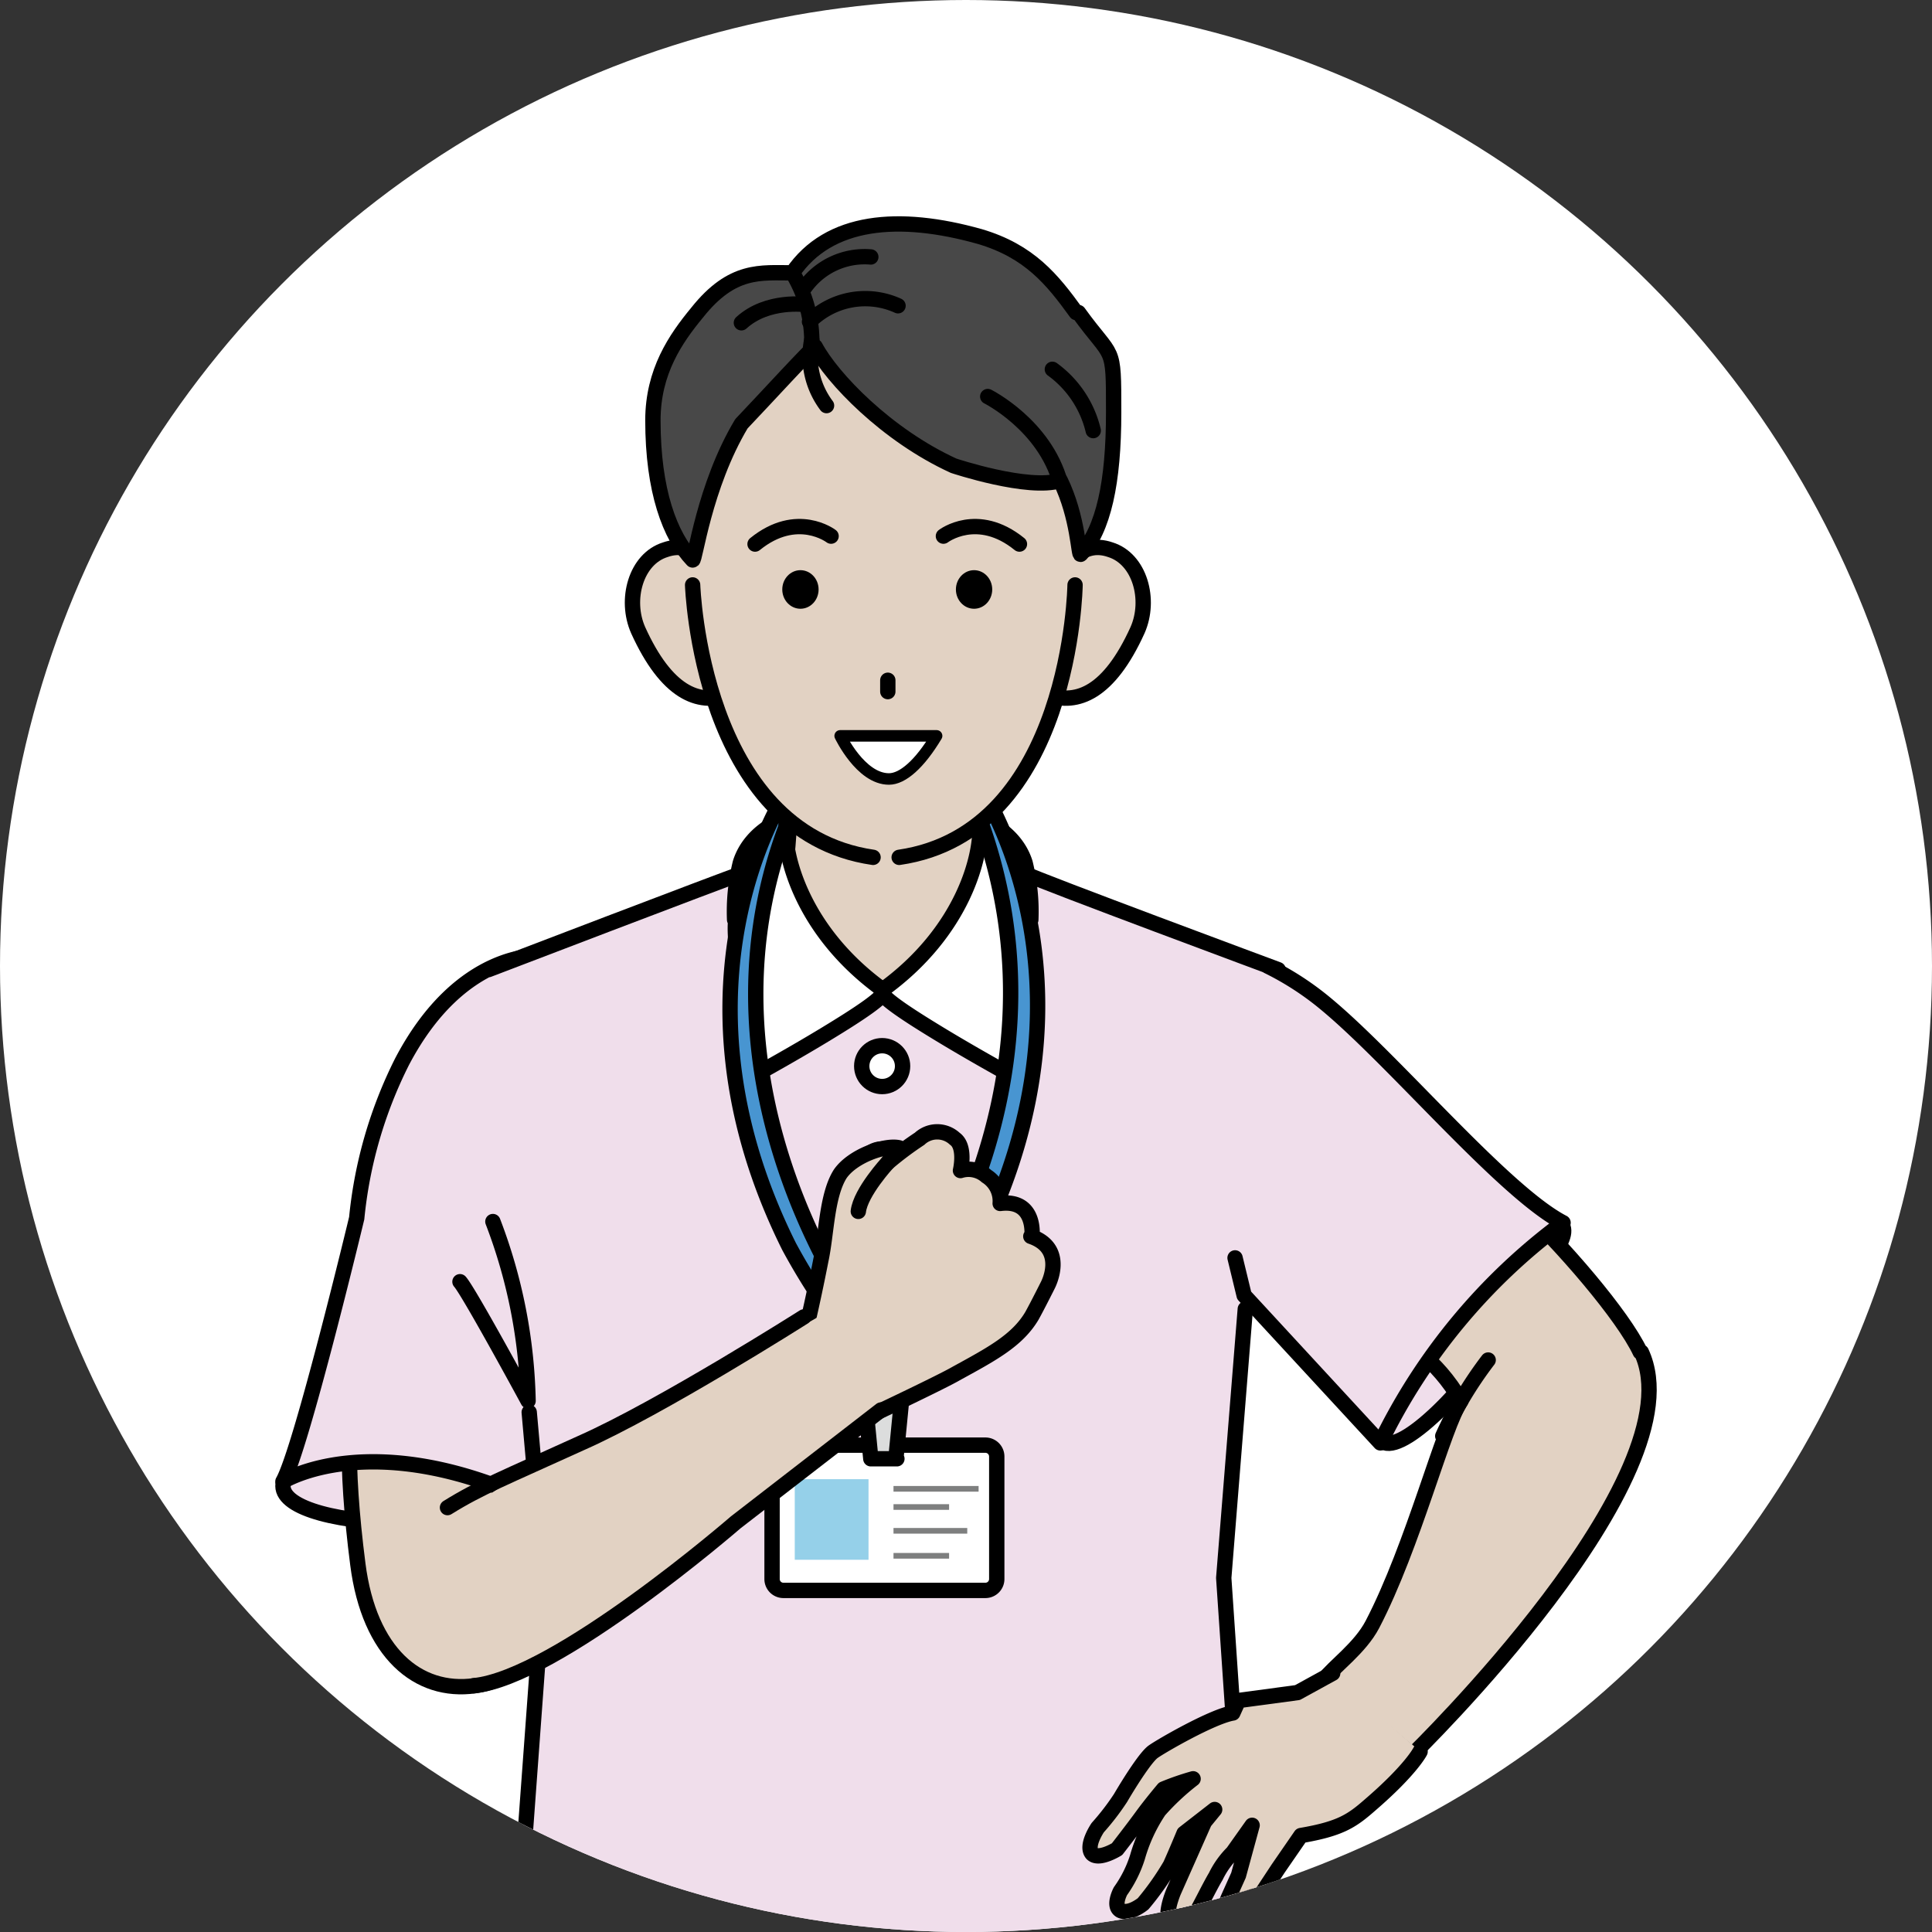 <svg xmlns="http://www.w3.org/2000/svg" xmlns:xlink="http://www.w3.org/1999/xlink" width="200" height="200" viewBox="0 0 200 200"><rect x="0" y="0" width="200" height="200" fill="#333333" stroke="none"/><defs><clipPath id="a"><circle cx="100" cy="100" r="100" transform="translate(540 631)" fill="#fff"/></clipPath></defs><g transform="translate(-540 -631)"><circle cx="100" cy="100" r="100" transform="translate(540 631)" fill="#fff"/><g clip-path="url(#a)"><g transform="translate(568.364 653.401)"><g transform="translate(0.926 0.782)"><path d="M28.886,147.148c0,2.232-6.344,4.112-14.215,4.112S.926,149.732.926,147.383s5.991-4.347,13.745-4.347S28.886,144.916,28.886,147.148Z" transform="translate(-0.926 -16.735)" fill="#f0deeb" stroke="#000" stroke-linecap="round" stroke-linejoin="round" stroke-width="1.588"/><path d="M29.166,150.871c1.292,9.163-1.645,14.45-7.519,15.272s-10.926-3.407-12.1-12.57c-2.7-21.029,1.057-26.668,6.931-27.49s9.4,1.762,12.805,24.788Z" transform="translate(-1.793 -14.82)" fill="#e2d2c3" stroke="#000" stroke-linecap="round" stroke-linejoin="round" stroke-width="1.588"/><path d="M27.594,86.138s-8.224-.7-14.332,10.926a45.973,45.973,0,0,0-4.7,16.212S2.806,137.242.926,140.531c0,0,9.281-5.874,26.433,2.35l.235-56.743Z" transform="translate(-0.926 -10.354)" fill="#f0deeb" stroke="#000" stroke-linecap="round" stroke-linejoin="round" stroke-width="1.588"/><g transform="translate(21.264 49.352)"><path d="M30.632,149.163l-3.054,36.654h76.362l-3.054-36.654,3.994-43.937,1.762-18.914s-24.671-9.163-26.315-9.986c-6.579-3.524-21.734-2.467-29.135,0-1.762.587-26.315,9.986-26.315,9.986l1.88,21.264,3.759,41.588Z" transform="translate(-24.876 -58.352)" fill="#f0deeb"/><path d="M106.641,86.18s-24.671-9.163-26.315-9.986c-6.579-3.524-21.734-2.467-29.135,0-1.762.587-26.315,9.986-26.315,9.986" transform="translate(-24.876 -58.337)" fill="none" stroke="#000" stroke-linecap="round" stroke-linejoin="round" stroke-width="1.588"/><path d="M112.968,189.672l-2.35-34.539,2.232-27.843" transform="translate(-34.491 -64.321)" fill="none" stroke="#000" stroke-linecap="round" stroke-linejoin="round" stroke-width="1.588"/><path d="M29.506,139.331l1.527,17.152-2.585,35.244" transform="translate(-25.276 -65.671)" fill="none" stroke="#000" stroke-linecap="round" stroke-linejoin="round" stroke-width="1.588"/><circle cx="2.115" cy="2.115" r="2.115" transform="translate(38.651 35.714)" fill="#fff" stroke="#000" stroke-linecap="round" stroke-linejoin="round" stroke-width="1.588"/><circle cx="2.115" cy="2.115" r="2.115" transform="translate(38.651 46.404)" fill="#fff" stroke="#000" stroke-linecap="round" stroke-linejoin="round" stroke-width="1.588"/><path d="M82.463,86.912c-4.112-12.57-3.172-30.545-3.172-30.545H59.554S60.964,73.52,56.5,86.912Z" transform="translate(-28.422 -56.368)" fill="#e2d2c3" stroke="#000" stroke-linecap="round" stroke-linejoin="round" stroke-width="1.588"/><path d="M53.585,80.6a21.052,21.052,0,0,1,.587-5.874c1.057-3.407,4.7-4.7,4.7-4.464-.352,3.642,1.762,11.63,10.1,17.622.587.47-2.7,2.585-5.991,4.582s-6.7,3.877-6.7,3.877C53.115,83.65,53.7,80.713,53.7,80.713Z" transform="translate(-28.092 -57.922)" fill="#fff" stroke="#000" stroke-linecap="round" stroke-linejoin="round" stroke-width="1.588"/><path d="M86.171,80.6a21.052,21.052,0,0,0-.587-5.874c-1.057-3.407-4.7-4.7-4.7-4.464.352,3.642-1.762,11.63-10.1,17.622-.587.47,2.7,2.585,5.991,4.582s6.7,3.877,6.7,3.877c3.172-12.688,2.585-15.625,2.585-15.625Z" transform="translate(-30.016 -57.922)" fill="#fff" stroke="#000" stroke-linecap="round" stroke-linejoin="round" stroke-width="1.588"/></g><g transform="translate(46.287 58.045)"><path d="M59.13,143.168H80.041a1.177,1.177,0,0,1,1.175,1.175v12.688a1.177,1.177,0,0,1-1.175,1.175H59.13a1.177,1.177,0,0,1-1.175-1.175V144.343A1.177,1.177,0,0,1,59.13,143.168Z" transform="translate(-53.609 -74.795)" fill="#fff" stroke="#000" stroke-linecap="round" stroke-linejoin="round" stroke-width="1.588"/><rect width="8.811" height="0.587" transform="translate(16.917 72.602)" fill="#7e7f7f"/><rect width="5.756" height="0.587" transform="translate(16.917 74.482)" fill="#7e7f7f"/><rect width="7.636" height="0.587" transform="translate(16.917 76.949)" fill="#7e7f7f"/><rect width="5.756" height="0.587" transform="translate(16.917 79.534)" fill="#7e7f7f"/><rect width="7.636" height="8.341" transform="translate(6.696 71.897)" fill="#95d0e9"/><path d="M59.168,66.541S45.423,86.4,59.168,114a65.511,65.511,0,0,0,8.106,11.748l-.352-3.642S48.6,98.026,58.816,70.653l.47-4.229Z" transform="translate(-53.06 -66.189)" fill="#4895d1" stroke="#000" stroke-linecap="round" stroke-linejoin="round" stroke-width="1.588"/><path d="M81.013,66.159s13.745,19.854,0,47.462a65.511,65.511,0,0,1-8.106,11.748v-3.289s18.444-23.261,8.459-51.691l-.47-4.229Z" transform="translate(-55.285 -66.159)" fill="#4895d1" stroke="#000" stroke-linecap="round" stroke-linejoin="round" stroke-width="1.588"/><rect width="3.407" height="6.696" transform="translate(14.215 55.803)" fill="#7e7f7f" stroke="#000" stroke-linecap="round" stroke-linejoin="round" stroke-width="1.588"/><path d="M72.08,143.762h-2.7l-.7-7.166a.786.786,0,0,1,.822-.7h2.35c.47,0,.94.352.822.7l-.7,7.166Z" transform="translate(-54.811 -73.979)" fill="#dcdddd" stroke="#000" stroke-linecap="round" stroke-linejoin="round" stroke-width="1.588"/></g><g transform="translate(53.923 93.971)"><path d="M85.274,117.454s.47-3.877-3.289-3.407a3.041,3.041,0,0,0-1.41-2.819,2.807,2.807,0,0,0-2.7-.587s.587-2.467-.587-3.289a2.668,2.668,0,0,0-3.642,0,33.933,33.933,0,0,0-3.289,2.467l1.175-1.527c-1.41-.352-4.817.822-6.109,2.7-1.41,2.232-1.41,6.226-2,8.928-.94,4.817-1.762,8.106-1.762,8.106l1.88,5.756,5.756,1.88s6.7-3.172,8.106-3.994c3.642-2,6.344-3.407,7.871-5.991.587-1.057,1.645-3.172,1.645-3.172s2-3.759-1.762-5.052Z" transform="translate(-61.66 -106.622)" fill="#e2d2c3" stroke="#000" stroke-linecap="round" stroke-linejoin="round" stroke-width="1.588"/><path d="M71.066,110.221s-2.82,3.054-3.054,5.052" transform="translate(-62.372 -107.026)" fill="none" stroke="#000" stroke-linecap="round" stroke-linejoin="round" stroke-width="1.588"/></g><g transform="translate(15.155 112.673)"><path d="M58.878,127.8S41.961,137.555,33.738,141.2c-7.989,3.642-12.453,7.519-15.742,9.751l2.35,6.814,2.7,8.341c8.576-.822,26.785-16.8,26.785-16.8l14.8-12.1-3.172-4.934-2.585-4.582Z" transform="translate(-17.995 -127.687)" fill="#e2d2c3"/><path d="M57,128.216s-14.8,9.4-23.026,13.04c-7.989,3.642-10.456,4.582-13.863,6.7" transform="translate(-18.233 -127.746)" fill="none" stroke="#000" stroke-linecap="round" stroke-linejoin="round" stroke-width="1.588"/><path d="M23.156,167.614c8.576-.822,27.138-16.917,27.138-16.917l15.037-11.63" transform="translate(-18.574 -128.963)" fill="none" stroke="#000" stroke-linecap="round" stroke-linejoin="round" stroke-width="1.588"/></g><path d="M24.975,117.1a54.855,54.855,0,0,1,3.642,18.562s-6.109-11.278-7.049-12.335" transform="translate(-3.241 -13.827)" fill="none" stroke="#000" stroke-linecap="round" stroke-linejoin="round" stroke-width="1.588"/><g transform="translate(83.435 76.842)"><path d="M142.019,127.531c-4.347,6.931-11.043,13.51-13.04,12.218s-2.35-12.1,3.877-17.387c9.751-8.341,12.218-6.814,14.215-5.522s-.822,3.759-5.169,10.691Z" transform="translate(-98.576 -90.525)" fill="#f0deeb" stroke="#000" stroke-linecap="round" stroke-linejoin="round" stroke-width="1.588"/><g transform="translate(24.294 24.318)"><path d="M155.039,130.345c-1.762-3.759-8.106-11.161-12.923-15.625-3.407,4.817-7.871,4.934-12.218,13.863.7.7,3.994,2.35,6.579,6.814-1.762,2.467-4.934,15.037-9.163,23.143-1.292,2.467-3.994,4.347-5.052,5.756l9.163,7.754s29.722-28.9,23.731-41.705Z" transform="translate(-122.262 -114.72)" fill="#e2d2c3" stroke="#000" stroke-linecap="round" stroke-linejoin="round" stroke-width="1.588"/><path d="M140.855,133.244a40.339,40.339,0,0,0-4.7,7.871" transform="translate(-123.82 -116.797)" fill="none" stroke="#000" stroke-linecap="round" stroke-linejoin="round" stroke-width="1.588"/></g><g transform="translate(15.013)"><path d="M112.984,87.857s4.582-.822,13.98,7.871c0,0,10.573,13.745,18.8,18.092,0,0-12.57,9.751-18.327,23.143L111.809,120.4,113.1,87.857Z" transform="translate(-111.809 -87.387)" fill="#f0deeb"/><path d="M115.348,87.33a30.235,30.235,0,0,1,6.109,3.994c7.049,5.874,18.327,19.384,24.436,22.556a61.87,61.87,0,0,0-18.914,22.791l-14.1-15.272-.94-3.877" transform="translate(-111.824 -87.33)" fill="none" stroke="#000" stroke-linecap="round" stroke-linejoin="round" stroke-width="1.588"/></g><g transform="translate(0 73.19)"><path d="M120.133,169.764l-3.642,2-6.226.7-.47,1.292c-2.115.352-7.519,3.407-8.341,3.994-.7.47-2.232,2.82-3.407,4.817a25.768,25.768,0,0,1-2.35,3.054s-1.292,1.88-.587,2.7c.7.7,2.585-.47,2.585-.47s1.645-2.115,2.585-3.407,2.232-2.819,2.232-2.819a27.233,27.233,0,0,1,3.054-1.057,25.441,25.441,0,0,0-3.524,3.289,16.923,16.923,0,0,0-2.232,4.817,12.533,12.533,0,0,1-1.762,3.524s-.822,1.527,0,2c.94.47,2.35-.7,2.35-.7a28.711,28.711,0,0,0,2.82-3.994c.587-1.292,1.41-3.289,1.41-3.289l3.172-2.467-1.057,1.292-3.172,7.166s-1.175,2.7-.235,3.289c.94.47,1.88-.352,2.467-.94.235-.235,1.41-2.7,2.115-3.877a9.054,9.054,0,0,1,1.762-2.467l2-2.82h0l-1.41,5.169-1.057,2.35s-.94,2.115-.117,2.467a2.286,2.286,0,0,0,1.645,0l3.642-5.522,2.35-3.407c4.112-.7,5.287-1.527,7.166-3.172,4.229-3.642,5.169-5.522,5.169-5.522L120.133,170Z" transform="translate(-94.9 -169.764)" fill="#e2d2c3"/><path d="M120.148,169.764l-3.642,2-6.109.822-.587,1.292c-2.115.352-7.4,3.407-8.224,3.994-.7.47-2.232,2.82-3.407,4.817a25.769,25.769,0,0,1-2.35,3.054s-1.292,1.88-.587,2.7c.7.7,2.585-.47,2.585-.47s1.645-2.115,2.585-3.407,2.232-2.819,2.232-2.819a27.238,27.238,0,0,1,3.054-1.057,25.442,25.442,0,0,0-3.524,3.289,16.923,16.923,0,0,0-2.232,4.817,12.533,12.533,0,0,1-1.762,3.524s-.822,1.527,0,2c.94.47,2.35-.7,2.35-.7a28.71,28.71,0,0,0,2.82-3.994c.587-1.292,1.41-3.289,1.41-3.289l3.172-2.467-1.057,1.292L103.7,192.32s-1.175,2.7-.235,3.289c.94.47,1.88-.352,2.467-.94.235-.235,1.41-2.7,2.115-3.877a9.054,9.054,0,0,1,1.762-2.467l2-2.82h0l-1.41,5.169-1.057,2.35s-.94,2.115-.117,2.467a2.286,2.286,0,0,0,1.645,0l3.642-5.522,2.35-3.407c4.112-.7,5.287-1.527,7.166-3.172,4.229-3.642,5.169-5.522,5.169-5.522" transform="translate(-94.915 -169.764)" fill="none" stroke="#000" stroke-linecap="round" stroke-linejoin="round" stroke-width="1.588"/></g></g><g transform="translate(36.179)"><g transform="translate(0 1.185)"><path d="M51.2,43.674c1.057,3.289,3.407,9.046.352,10.1s-6.344-.235-9.281-6.7c-1.41-3.172-.235-7.4,2.82-8.341,3.054-1.057,4.934,1.645,6.109,4.934Z" transform="translate(-41.675 -6.198)" fill="#e2d2c3" stroke="#000" stroke-linecap="round" stroke-linejoin="round" stroke-width="1.588"/><path d="M90.27,43.674c-1.057,3.289-3.407,9.046-.352,10.1s6.344-.235,9.281-6.7c1.41-3.172.235-7.4-2.82-8.341-3.054-1.057-4.934,1.645-6.109,4.934Z" transform="translate(-46.916 -6.198)" fill="#e2d2c3" stroke="#000" stroke-linecap="round" stroke-linejoin="round" stroke-width="1.588"/><path d="M89.414,28.9c-.352,18.209-4.229,37.711-20.559,37.711S48.3,44.645,48.3,28.9,58.047,2.117,69.325,2.117,89.531,13.16,89.3,28.785Z" transform="translate(-42.418 -2.117)" fill="#e2d2c3"/><path d="M48.693,42.871s.822,25.611,18.679,28.2" transform="translate(-42.462 -6.687)" fill="none" stroke="#000" stroke-linecap="round" stroke-linejoin="round" stroke-width="1.588"/><path d="M90.984,42.871s-.352,25.611-18.209,28.2" transform="translate(-45.163 -6.687)" fill="none" stroke="#000" stroke-linecap="round" stroke-linejoin="round" stroke-width="1.588"/><ellipse cx="1.88" cy="1.997" rx="1.88" ry="1.997" transform="translate(33.486 34.656)"/><ellipse cx="1.88" cy="1.997" rx="1.88" ry="1.997" transform="translate(15.512 34.656)"/><path d="M63.842,37.056s-3.524-2.7-7.871.822" transform="translate(-43.278 -5.924)" fill="none" stroke="#000" stroke-linecap="round" stroke-linejoin="round" stroke-width="1.588"/><path d="M77.935,37.056s3.524-2.7,7.871.822" transform="translate(-45.742 -5.924)" fill="none" stroke="#000" stroke-linecap="round" stroke-linejoin="round" stroke-width="1.588"/><line y2="1.175" transform="translate(26.437 46.052)" fill="none" stroke="#000" stroke-linecap="round" stroke-linejoin="round" stroke-width="1.588"/><path d="M75.88,60.469c-1.762,2.937-3.524,4.464-4.934,4.464-2.937,0-5.052-4.464-5.052-4.464Z" transform="translate(-44.391 -8.661)" fill="#fff" stroke="#000" stroke-linecap="round" stroke-linejoin="round" stroke-width="1.191"/></g><g transform="translate(2.119)"><path d="M87.882,9.956C85.415,6.549,83.065,3.612,77.9,2.085,69.555-.265,62.271.323,58.512,5.844c-3.289,0-6.226-.47-9.868,4.112-2.232,2.7-4.582,6.109-4.582,11.161,0,7.284,1.762,11.983,4.112,14.45.235.235,1.175-7.636,5.052-14.1,2.467-2.585,7.4-7.989,7.636-7.989,1.762,3.289,7.4,9.163,14.332,12.335,0,0,7.754,2.585,11.043,1.527,1.88,3.877,1.88,7.871,2.115,7.636,2.35-2.585,3.407-7.4,3.407-14.685s0-5.287-3.642-10.338Z" transform="translate(-44.062 -0.782)" fill="#484848" stroke="#000" stroke-linecap="round" stroke-linejoin="round" stroke-width="1.588"/><path d="M62.564,14.29A8.5,8.5,0,0,0,64.091,21.1" transform="translate(-46.117 -2.297)" fill="none" stroke="#000" stroke-linecap="round" stroke-linejoin="round" stroke-width="1.588"/><path d="M83.1,20.906s5.874,2.937,7.519,8.928" transform="translate(-48.439 -3.039)" fill="none" stroke="#000" stroke-linecap="round" stroke-linejoin="round" stroke-width="1.588"/><path d="M90.638,17.731a10.948,10.948,0,0,1,4.229,6.344" transform="translate(-49.285 -2.683)" fill="none" stroke="#000" stroke-linecap="round" stroke-linejoin="round" stroke-width="1.588"/><path d="M60.337,6.484a13.7,13.7,0,0,1,2,6.931" transform="translate(-45.887 -1.422)" fill="none" stroke="#000" stroke-linecap="round" stroke-linejoin="round" stroke-width="1.588"/><path d="M61.079,10.181s-3.994-.587-6.7,1.88" transform="translate(-45.219 -1.829)" fill="none" stroke="#000" stroke-linecap="round" stroke-linejoin="round" stroke-width="1.588"/><path d="M71.485,10.228a8.182,8.182,0,0,0-9.163,1.645" transform="translate(-46.11 -1.759)" fill="none" stroke="#000" stroke-linecap="round" stroke-linejoin="round" stroke-width="1.588"/><path d="M68.592,4.627A7.621,7.621,0,0,0,61.66,7.917" transform="translate(-46.035 -1.21)" fill="none" stroke="#000" stroke-linecap="round" stroke-linejoin="round" stroke-width="1.588"/></g></g></g></g></g></g></svg>